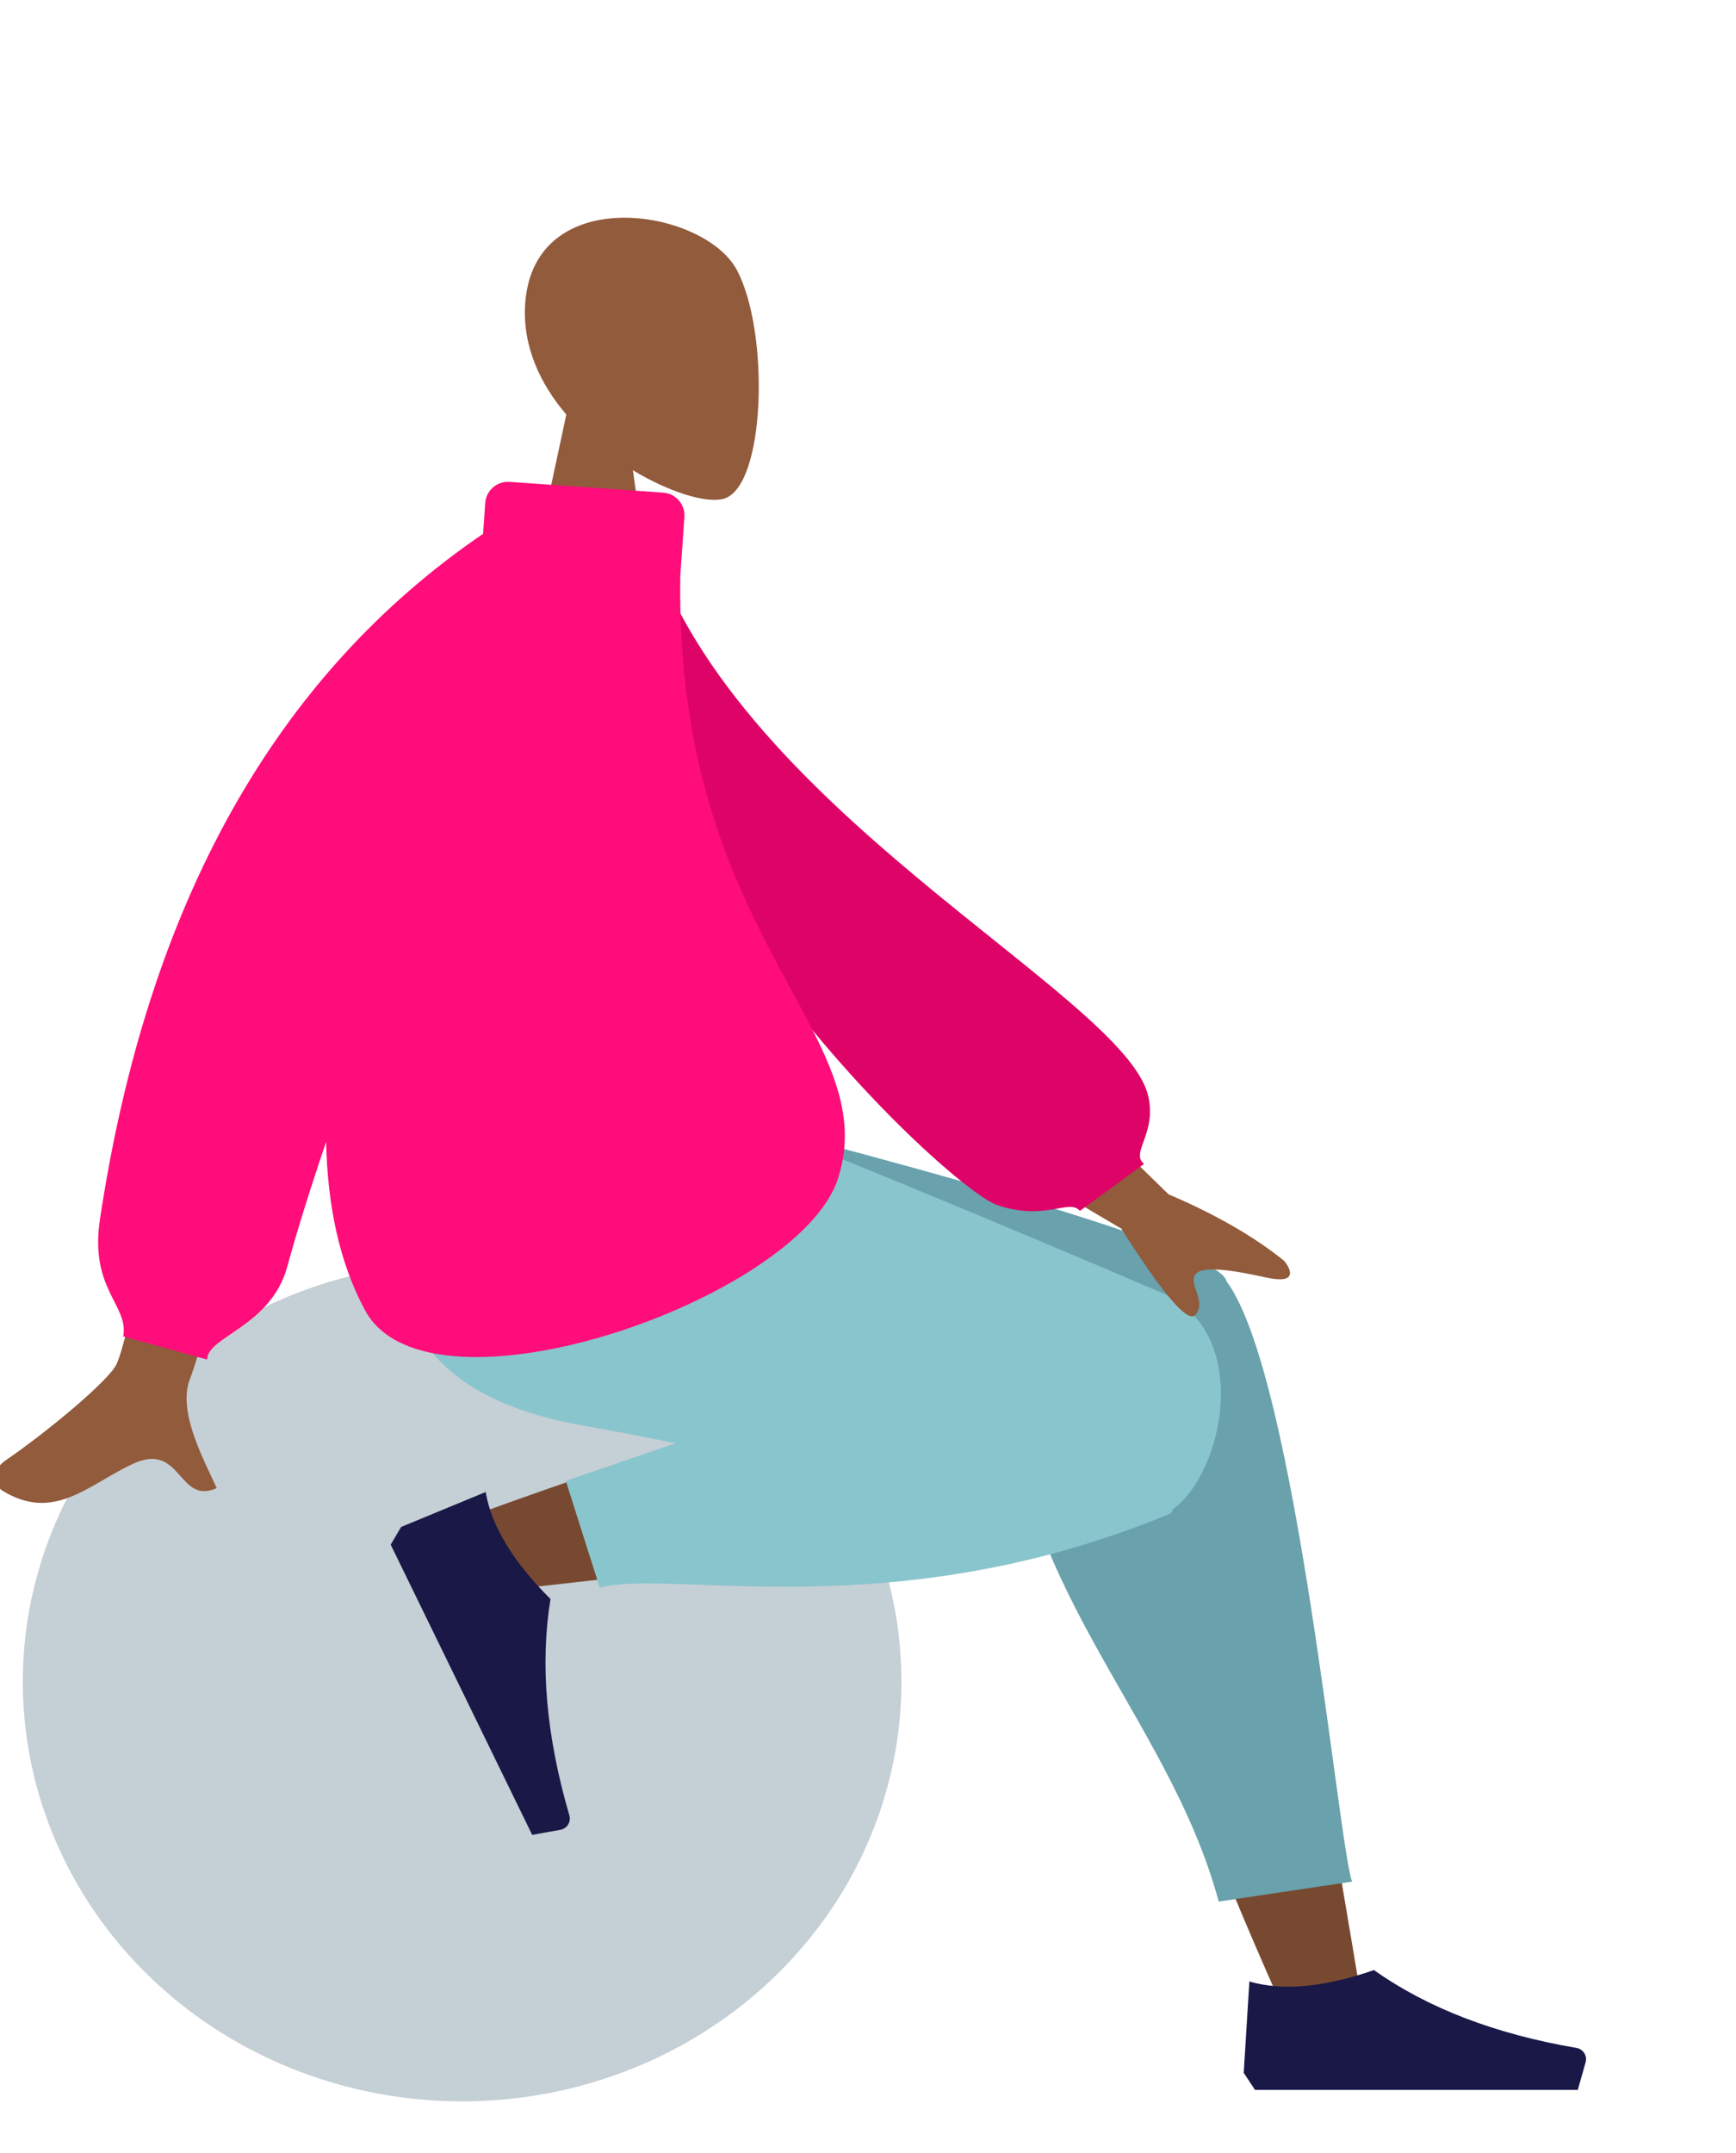 <?xml version="1.0" encoding="UTF-8"?>
<svg width="142px" height="176px" viewBox="0 0 142 176" version="1.1" xmlns="http://www.w3.org/2000/svg" xmlns:xlink="http://www.w3.org/1999/xlink">
    <!-- Generator: Sketch 53.2 (72643) - https://sketchapp.com -->
    <title>Sitting</title>
    <desc>Created with Sketch.</desc>
    <g id="Sitting" stroke="none" stroke-width="1" fill="none" fill-rule="evenodd">
        <g id="A-Human/Sitting" transform="translate(-21, 8)">
            <g id="Head/Front/No-Hair" transform="translate(38.267, -4.667)" fill="#915B3C" stroke-width="1">
                <g id="Head" transform="translate(25.2, 14.467)">
                    <path d="M3.856,16.095 C1.705,13.571 0.25,10.478 0.493,7.012 C1.194,-2.975 15.096,-0.778 17.8,4.263 C20.504,9.303 20.183,22.089 16.688,22.99 C15.294,23.349 12.325,22.469 9.303,20.647 L11.2,34.067 L0,34.067 L3.856,16.095 Z"></path>
                </g>
            </g>
            <g id="Bottom/Sitting/Sweat-Pants" transform="translate(0, 82.6)">
                <g id="Objects/Seat/Ball" transform="translate(4.667, 19.6)" fill="#C5CFD6">
                    <ellipse id="Ballsy-Ball" cx="54.133" cy="27.3" rx="35.933" ry="34.3"></ellipse>
                </g>
                <path d="M126.836,75.6 C120.84,62.416 116.504,50.936 114.763,44.879 C111.783,34.509 109.516,25.383 108.943,21.975 C107.577,13.848 119.454,13.375 121.024,17.414 C123.401,23.527 127.549,43.611 132.533,73.948 L126.836,75.6 Z M57.288,34.225 C62.789,32.065 82.054,25.305 91.345,23.392 C94.015,22.843 96.603,22.332 99.036,21.871 C106.268,20.499 110.014,33.46 103.049,34.456 C85.704,36.936 61.113,39.497 59.009,39.785 C56.06,40.188 53.831,35.583 57.288,34.225 Z" id="Skin" fill="#784931"></path>
                <path d="M103.434,18.442 L73.733,3.297 L73.733,0 L77.266,0 C105.999,7.334 120.682,12.034 121.314,14.101 C121.321,14.123 121.328,14.145 121.333,14.167 C121.348,14.186 121.362,14.206 121.376,14.225 C127.07,22.07 130.481,60.368 131.6,63.236 L120.688,64.867 C116.514,49.362 103.16,38.561 103.514,19.992 C103.419,19.447 103.394,18.93 103.434,18.442 Z" id="Leg-Back" fill="#69A1AC"></path>
                <path d="M76.275,27.394 C73.551,26.85 71.043,26.365 68.896,25.989 C55.032,23.562 50.989,16.157 53.379,-4.19829964e-15 L78.924,-4.97379915e-14 C83.097,1.196 104.783,10.27 116.035,15.097 C123.481,18.291 121.134,29.807 116.917,32.803 C116.894,32.987 116.818,33.112 116.683,33.168 C93.997,42.55 76.051,37.627 70.056,39.2 L67.283,30.472 L76.275,27.394 Z" id="Leg-Front" fill="#89C5CC"></path>
                <g id="Accessories/Shoe/Flat-Simple" transform="translate(67.181, 43.555) rotate(64) translate(-67.181, -43.555) translate(52.948, 34.222)" fill="#191847">
                    <path d="M0,17.267 L0.463,9.8 C3.175,10.593 6.571,10.282 10.652,8.867 C15.04,11.975 20.564,14.097 27.224,15.234 L27.224,15.234 C27.732,15.321 28.074,15.803 27.987,16.311 C27.981,16.344 27.974,16.376 27.965,16.409 L27.325,18.667 L10.652,18.667 L0.926,18.667 L0,17.267 Z" id="Shoe"></path>
                </g>
                <g id="Accessories/Shoe/Flat-Simple" transform="translate(122.733, 61.6)" fill="#191847">
                    <path d="M0,17.267 L0.463,9.8 C3.175,10.593 6.571,10.282 10.652,8.867 C15.04,11.975 20.564,14.097 27.224,15.234 L27.224,15.234 C27.732,15.321 28.074,15.803 27.987,16.311 C27.981,16.344 27.974,16.376 27.965,16.409 L27.325,18.667 L10.652,18.667 L0.926,18.667 L0,17.267 Z" id="Shoe"></path>
                </g>
            </g>
            <g id="Body/Turtle-Neck" transform="translate(10.267, 33.6)">
                <path d="M93.097,43.148 L106.316,56.045 C110.163,57.685 113.315,59.497 115.771,61.48 C116.324,62.146 116.925,63.423 114.326,62.851 C111.726,62.28 108.966,61.796 108.478,62.641 C107.989,63.487 109.429,64.782 108.526,65.888 C107.924,66.626 105.9,64.28 102.453,58.85 L88.706,50.745 L93.097,43.148 Z M28.453,31.477 L38.671,31.515 C30.888,56.731 26.757,69.933 26.277,71.123 C25.197,73.799 27.482,77.874 28.459,80.065 C25.277,81.489 25.616,76.215 21.601,78.082 C17.936,79.787 15.149,82.876 10.915,80.264 C10.394,79.943 9.824,78.734 11.202,77.789 C14.636,75.434 19.584,71.314 20.252,69.957 C21.164,68.108 23.897,55.281 28.453,31.477 Z" id="Skin" fill="#915B3C"></path>
                <path d="M57.292,4.533 L61.252,3.492 C69.543,25.323 103.415,37.735 106.144,45.929 C107.145,48.934 105.072,50.678 106.295,51.513 L101.404,55.795 C100.429,54.84 98.706,56.894 94.647,55.918 C90.589,54.942 59.611,31.039 57.292,4.533 Z" id="Clothes-Back" fill="#DE0467" transform="translate(81.86, 29.84) rotate(5) translate(-81.86, -29.84) "></path>
                <path d="M66.379,5.476 C65.914,35.225 83.111,42.814 79.281,54.749 C76.117,64.604 45.839,75.198 40.6,65.538 C38.479,61.627 37.517,56.898 37.408,51.756 C36.069,55.706 35.01,59.107 34.231,61.958 C32.887,66.877 27.676,67.659 27.676,69.554 L20.812,67.659 C21.277,65.084 18.041,63.831 18.909,58.08 C22.797,32.312 33.242,13.633 50.246,2.044 L50.422,-0.471 C50.494,-1.5 51.386,-2.275 52.414,-2.203 L64.983,-1.324 C66.012,-1.252 66.787,-0.36 66.715,0.668 L66.379,5.476 Z" id="Clothes-Front" fill="#FF0D7B"></path>
            </g>
        </g>
    </g>
</svg>